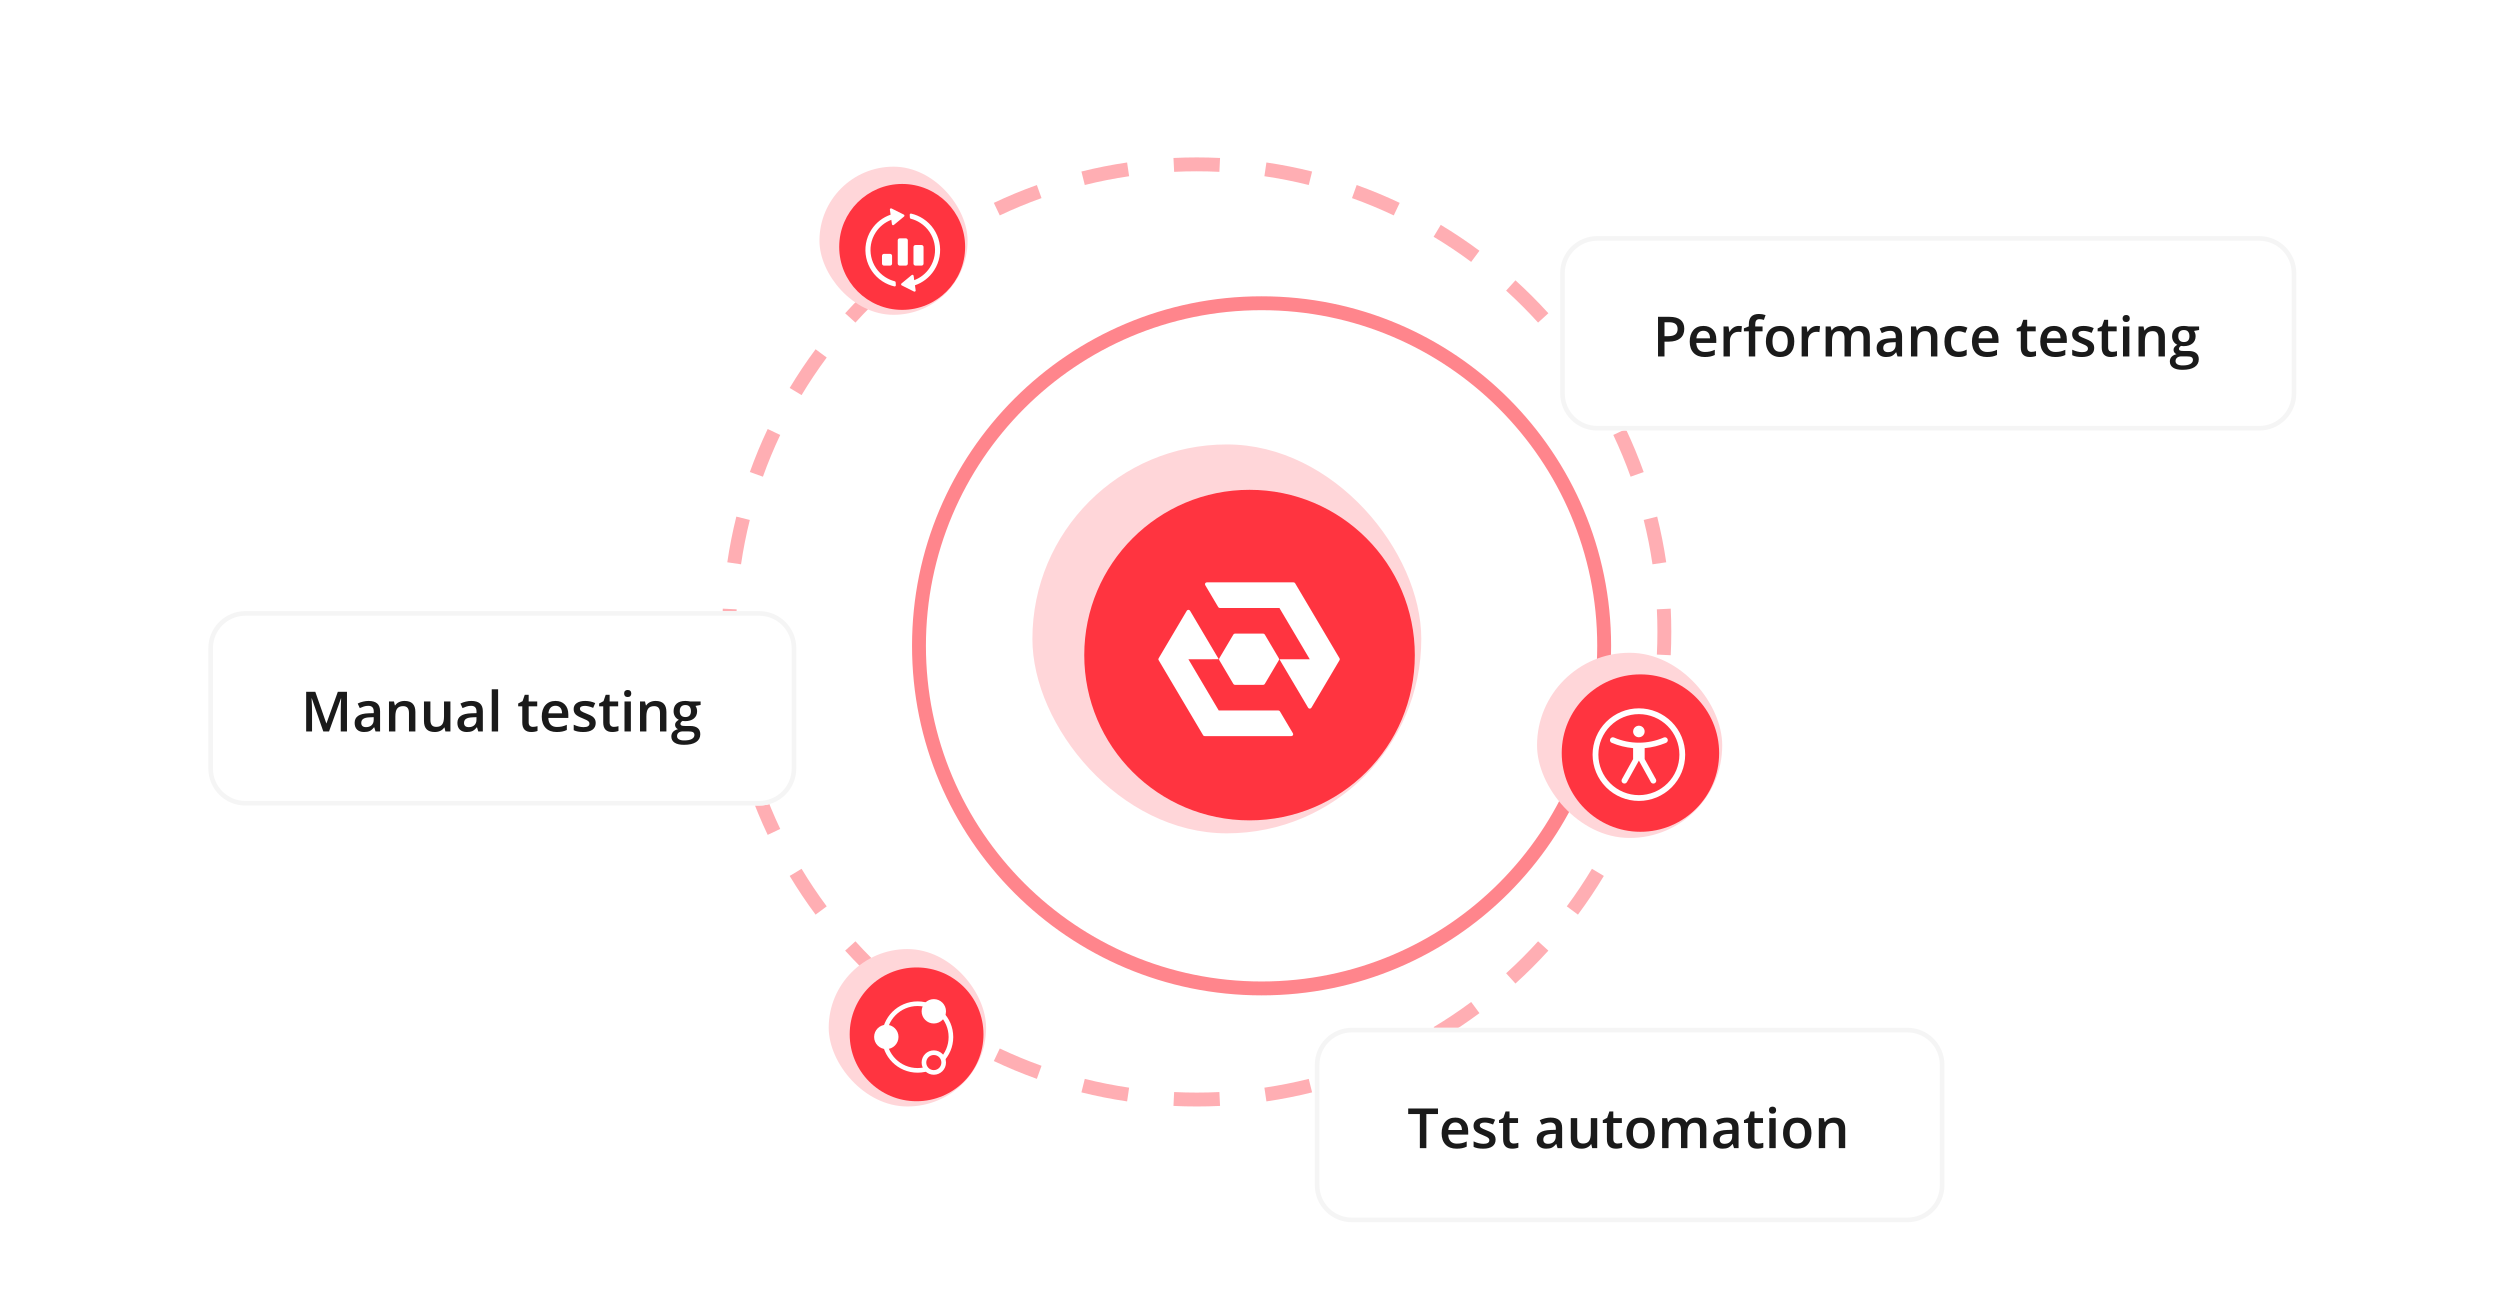 <svg width="540" height="284" viewBox="0 0 540 284" fill="none" xmlns="http://www.w3.org/2000/svg">
<rect x="223" y="96" width="84" height="84" rx="42" fill="#FFD6D9"/>
<circle cx="269.9" cy="141.5" r="35.7" fill="#FF3440"/>
<path d="M289.395 142.394C289.395 142.461 289.377 142.53 289.342 142.594L283.262 152.869C283.105 153.134 282.712 153.134 282.556 152.869L276.356 142.396H282.908L276.356 131.325H263.487C263.34 131.325 263.205 131.25 263.133 131.125L260.328 126.386C260.173 126.121 260.367 125.787 260.682 125.787H279.396C279.543 125.787 279.678 125.862 279.75 125.987L282.908 131.323L286.185 136.858L289.342 142.197C289.377 142.258 289.395 142.325 289.395 142.394Z" fill="white"/>
<path d="M278.924 159H260.218C260.143 159 260.073 158.981 260.014 158.948C259.969 158.923 259.928 158.887 259.895 158.846L253.427 147.93L253.3 147.715L250.268 142.594C250.227 142.531 250.209 142.464 250.209 142.395C250.209 142.324 250.227 142.256 250.264 142.195L256.344 131.92C256.501 131.655 256.894 131.655 257.05 131.92L263.256 142.393L256.696 142.4L259.969 147.928L263.248 153.464H276.117C276.191 153.464 276.262 153.483 276.32 153.518C276.383 153.55 276.434 153.6 276.469 153.664L279.274 158.399C279.433 158.67 279.237 159 278.924 159Z" fill="white"/>
<path d="M276.287 142.395C276.287 142.462 276.269 142.531 276.234 142.594L273.194 147.731C273.159 147.792 273.106 147.84 273.045 147.877C272.985 147.911 272.912 147.93 272.842 147.93H266.76C266.687 147.93 266.615 147.911 266.556 147.877C266.495 147.842 266.443 147.792 266.407 147.731L263.367 142.594C263.33 142.531 263.314 142.464 263.314 142.395C263.314 142.324 263.332 142.258 263.367 142.197L266.407 137.058C266.443 136.997 266.495 136.945 266.556 136.913C266.617 136.878 266.689 136.859 266.76 136.859H272.84C272.912 136.859 272.985 136.878 273.043 136.913C273.104 136.945 273.157 136.997 273.192 137.058L276.232 142.197C276.271 142.258 276.287 142.326 276.287 142.395Z" fill="white"/>
<path fill-rule="evenodd" clip-rule="evenodd" d="M272.5 212C312.541 212 345 179.541 345 139.5C345 99.459 312.541 67 272.5 67C232.459 67 200 99.459 200 139.5C200 179.541 232.459 212 272.5 212ZM272.5 215C314.198 215 348 181.198 348 139.5C348 97.802 314.198 64 272.5 64C230.803 64 197 97.802 197 139.5C197 181.198 230.803 215 272.5 215Z" fill="#FF858C"/>
<path fill-rule="evenodd" clip-rule="evenodd" d="M360.879 141.532L357.882 141.387C357.96 139.768 358 138.139 358 136.5C358 134.861 357.96 133.232 357.882 131.613L360.879 131.468C360.959 133.136 361 134.813 361 136.5C361 138.187 360.959 139.864 360.879 141.532ZM359.904 121.454L356.936 121.891C356.458 118.644 355.824 115.449 355.04 112.312L357.951 111.586C358.758 114.817 359.412 118.11 359.904 121.454ZM355.034 101.958L352.21 102.969C351.108 99.89 349.858 96.881 348.47 93.95L351.181 92.666C352.611 95.685 353.899 98.785 355.034 101.958ZM346.431 83.798L343.859 85.342C342.179 82.545 340.365 79.837 338.427 77.227L340.835 75.438C342.832 78.126 344.7 80.916 346.431 83.798ZM334.448 67.665L332.226 69.68C330.038 67.267 327.733 64.962 325.319 62.774L327.335 60.551C329.82 62.806 332.195 65.18 334.448 67.665ZM319.562 54.165L317.773 56.573C315.163 54.635 312.455 52.821 309.658 51.141L311.202 48.569C314.084 50.3 316.873 52.168 319.562 54.165ZM302.334 43.819L301.05 46.53C298.119 45.142 295.11 43.892 292.031 42.791L293.042 39.966C296.215 41.101 299.315 42.389 302.334 43.819ZM283.414 37.049L282.688 39.96C279.551 39.176 276.356 38.542 273.109 38.065L273.545 35.096C276.89 35.588 280.183 36.242 283.414 37.049ZM263.532 34.121L263.387 37.118C261.768 37.04 260.139 37 258.5 37C256.861 37 255.232 37.04 253.613 37.118L253.468 34.121C255.136 34.041 256.813 34 258.5 34C260.187 34 261.864 34.041 263.532 34.121ZM243.454 35.096L243.891 38.065C240.644 38.542 237.449 39.176 234.312 39.96L233.586 37.049C236.817 36.242 240.11 35.588 243.454 35.096ZM223.958 39.966L224.969 42.791C221.89 43.892 218.881 45.142 215.95 46.53L214.666 43.819C217.685 42.389 220.785 41.101 223.958 39.966ZM205.798 48.569L207.342 51.141C204.545 52.821 201.837 54.635 199.227 56.573L197.438 54.165C200.127 52.168 202.916 50.3 205.798 48.569ZM189.665 60.551L191.68 62.774C189.267 64.962 186.962 67.267 184.774 69.68L182.552 67.665C184.805 65.18 187.18 62.806 189.665 60.551ZM176.165 75.438L178.573 77.227C176.635 79.837 174.821 82.545 173.141 85.343L170.569 83.798C172.3 80.916 174.168 78.127 176.165 75.438ZM165.819 92.666L168.53 93.95C167.142 96.881 165.892 99.89 164.79 102.969L161.966 101.958C163.101 98.785 164.389 95.685 165.819 92.666ZM159.049 111.586L161.96 112.312C161.176 115.449 160.542 118.644 160.064 121.891L157.096 121.455C157.588 118.11 158.242 114.817 159.049 111.586ZM156.121 131.468C156.041 133.136 156 134.813 156 136.5C156 138.187 156.041 139.864 156.121 141.532L159.118 141.387C159.04 139.768 159 138.139 159 136.5C159 134.861 159.04 133.232 159.118 131.613L156.121 131.468ZM157.096 151.546L160.064 151.109C160.542 154.356 161.176 157.551 161.96 160.688L159.049 161.414C158.242 158.183 157.588 154.89 157.096 151.546ZM161.966 171.042L164.79 170.031C165.892 173.11 167.142 176.119 168.53 179.05L165.819 180.334C164.389 177.315 163.101 174.215 161.966 171.042ZM170.569 189.202L173.141 187.658C174.821 190.455 176.635 193.163 178.573 195.773L176.165 197.562C174.168 194.873 172.3 192.084 170.569 189.202ZM182.552 205.335L184.774 203.32C186.962 205.733 189.267 208.038 191.681 210.226L189.665 212.448C187.18 210.195 184.805 207.82 182.552 205.335ZM197.438 218.835L199.227 216.427C201.837 218.365 204.545 220.179 207.342 221.859L205.798 224.431C202.916 222.7 200.127 220.832 197.438 218.835ZM214.666 229.181L215.95 226.47C218.881 227.858 221.89 229.108 224.969 230.21L223.958 233.034C220.785 231.899 217.685 230.611 214.666 229.181ZM233.586 235.951L234.312 233.04C237.449 233.824 240.644 234.458 243.891 234.936L243.455 237.904C240.11 237.412 236.817 236.758 233.586 235.951ZM253.468 238.879L253.613 235.882C255.232 235.96 256.861 236 258.5 236C260.139 236 261.768 235.96 263.387 235.882L263.532 238.879C261.864 238.959 260.187 239 258.5 239C256.813 239 255.136 238.959 253.468 238.879ZM273.546 237.904L273.109 234.936C276.356 234.458 279.551 233.824 282.688 233.04L283.414 235.951C280.183 236.758 276.89 237.412 273.546 237.904ZM293.042 233.034C296.215 231.899 299.315 230.611 302.334 229.181L301.05 226.47C298.119 227.858 295.11 229.108 292.031 230.21L293.042 233.034ZM311.202 224.431L309.658 221.859C312.455 220.179 315.163 218.365 317.773 216.427L319.562 218.835C316.873 220.832 314.084 222.7 311.202 224.431ZM327.335 212.448L325.32 210.226C327.733 208.038 330.038 205.733 332.226 203.319L334.448 205.335C332.195 207.82 329.82 210.195 327.335 212.448ZM340.835 197.562L338.427 195.773C340.365 193.163 342.179 190.455 343.859 187.658L346.431 189.202C344.7 192.084 342.832 194.873 340.835 197.562ZM351.181 180.334L348.47 179.05C349.858 176.119 351.108 173.11 352.21 170.031L355.034 171.042C353.899 174.215 352.611 177.315 351.181 180.334ZM357.951 161.414L355.04 160.688C355.824 157.551 356.458 154.356 356.936 151.109L359.904 151.545C359.412 154.89 358.758 158.183 357.951 161.414Z" fill="#FFAEB3"/>
<rect x="177" y="36" width="32" height="32" rx="16" fill="#FFD6D9"/>
<circle cx="194.867" cy="53.333" r="13.6" fill="#FF3440"/>
<g clip-path="url(#clip0_30871_11261)">
<path fill-rule="evenodd" clip-rule="evenodd" d="M196.806 46.135C197.7 46.34 198.576 46.704 199.391 47.232C203.129 49.658 204.194 54.654 201.767 58.392C200.748 59.962 199.274 61.062 197.631 61.627L197.785 62.713C197.799 62.807 197.761 62.896 197.682 62.953C197.605 63.008 197.508 63.017 197.423 62.974L194.775 61.647C194.696 61.608 194.647 61.537 194.637 61.45C194.626 61.364 194.66 61.283 194.726 61.227L196.93 59.411C197.003 59.351 197.094 59.335 197.181 59.37C197.269 59.404 197.327 59.477 197.341 59.57L197.474 60.517C198.813 60.011 200.008 59.089 200.847 57.796C202.943 54.566 202.024 50.249 198.793 48.154C198.138 47.727 197.439 47.427 196.724 47.245C196.615 47.218 196.541 47.126 196.534 47.015L196.498 46.397C196.492 46.315 196.524 46.242 196.586 46.19C196.649 46.137 196.725 46.117 196.806 46.136L196.806 46.135ZM188.231 49.608C189.251 48.038 190.724 46.939 192.368 46.374L192.214 45.289C192.2 45.193 192.238 45.105 192.316 45.049C192.394 44.992 192.49 44.985 192.576 45.028L195.224 46.354C195.302 46.393 195.351 46.464 195.361 46.551C195.372 46.638 195.338 46.718 195.271 46.775L193.068 48.592C192.996 48.651 192.903 48.666 192.817 48.632C192.73 48.597 192.671 48.525 192.657 48.432L192.524 47.483C191.186 47.991 189.99 48.914 189.151 50.206C187.055 53.435 187.975 57.753 191.205 59.849C191.86 60.273 192.559 60.574 193.275 60.757C193.383 60.785 193.458 60.875 193.465 60.986L193.5 61.604C193.506 61.686 193.474 61.76 193.412 61.812C193.349 61.865 193.273 61.883 193.192 61.865C192.298 61.66 191.423 61.298 190.607 60.768C186.869 58.342 185.805 53.346 188.231 49.608L188.231 49.608ZM190.936 54.835H192.264C192.496 54.835 192.688 55.026 192.688 55.259V56.946C192.688 57.179 192.497 57.371 192.264 57.371H190.936C190.703 57.371 190.511 57.179 190.511 56.946V55.259C190.511 55.027 190.703 54.835 190.936 54.835ZM197.735 52.927H199.063C199.295 52.927 199.487 53.118 199.487 53.352V56.946C199.487 57.179 199.296 57.371 199.063 57.371H197.735C197.502 57.371 197.311 57.179 197.311 56.946V53.352C197.311 53.117 197.502 52.927 197.735 52.927ZM194.336 51.482H195.663C195.896 51.482 196.088 51.673 196.088 51.907V56.946C196.088 57.179 195.897 57.371 195.663 57.371H194.336C194.103 57.371 193.911 57.179 193.911 56.946V51.907C193.911 51.673 194.102 51.482 194.336 51.482Z" fill="white"/>
</g>
<rect x="179" y="205" width="34" height="34" rx="17" fill="#FFD6D9"/>
<circle cx="197.983" cy="223.417" r="14.45" fill="#FF3440"/>
<g clip-path="url(#clip1_30871_11261)">
<path d="M205.4 224C205.4 227.977 202.177 231.2 198.2 231.2C194.223 231.2 191 227.977 191 224C191 220.023 194.223 216.8 198.2 216.8C202.177 216.8 205.4 220.023 205.4 224Z" stroke="white" stroke-linejoin="round"/>
<path d="M194.075 223.978C194.075 225.432 192.896 226.61 191.442 226.61C189.988 226.61 188.81 225.432 188.81 223.978C188.81 222.524 189.988 221.345 191.442 221.345C192.896 221.345 194.075 222.524 194.075 223.978Z" fill="white"/>
<path d="M204.335 218.442C204.335 219.896 203.157 221.075 201.703 221.075C200.249 221.075 199.07 219.896 199.07 218.442C199.07 216.988 200.249 215.81 201.703 215.81C203.157 215.81 204.335 216.988 204.335 218.442Z" fill="white"/>
<path d="M203.835 229.512C203.835 230.69 202.881 231.645 201.703 231.645C200.525 231.645 199.57 230.69 199.57 229.512C199.57 228.334 200.525 227.38 201.703 227.38C202.881 227.38 203.835 228.334 203.835 229.512Z" fill="#FF3440" stroke="white"/>
</g>
<rect x="332" y="141" width="40" height="40" rx="20" fill="#FFD6D9"/>
<circle cx="354.333" cy="162.667" r="17" fill="#FF3440"/>
<g clip-path="url(#clip2_30871_11261)">
<path d="M354 154.25C356.32 154.25 358.546 155.172 360.188 156.812C361.828 158.454 362.75 160.68 362.75 163C362.75 165.32 361.828 167.546 360.188 169.188C358.546 170.828 356.32 171.75 354 171.75C351.68 171.75 349.454 170.828 347.812 169.188C346.172 167.546 345.25 165.32 345.25 163C345.253 160.68 346.176 158.456 347.815 156.815C349.456 155.176 351.68 154.253 354 154.25ZM354 153C351.348 153 348.805 154.054 346.929 155.929C345.054 157.805 344 160.348 344 163C344 165.652 345.054 168.195 346.929 170.071C348.805 171.946 351.348 173 354 173C356.652 173 359.195 171.946 361.071 170.071C362.946 168.195 364 165.652 364 163C364 160.348 362.946 157.805 361.071 155.929C359.195 154.054 356.652 153 354 153ZM354 159.25C354.506 159.25 354.961 158.945 355.155 158.479C355.349 158.012 355.241 157.474 354.884 157.116C354.526 156.759 353.988 156.651 353.521 156.845C353.055 157.039 352.75 157.494 352.75 158C352.75 158.331 352.882 158.649 353.116 158.884C353.351 159.118 353.669 159.25 354 159.25ZM360.202 159.636C360.069 159.317 359.705 159.166 359.386 159.298C355.952 160.798 352.048 160.798 348.614 159.298C348.296 159.166 347.931 159.318 347.799 159.637C347.667 159.955 347.817 160.319 348.136 160.452C349.607 161.068 351.162 161.454 352.75 161.597V163.963L350.328 168.321C350.161 168.624 350.271 169.004 350.572 169.171C350.874 169.339 351.254 169.231 351.422 168.929L354 164.287L356.578 168.928V168.929C356.688 169.127 356.897 169.25 357.125 169.25C357.347 169.25 357.552 169.133 357.664 168.942C357.776 168.751 357.779 168.516 357.672 168.321L355.25 163.963V161.597C356.838 161.454 358.393 161.068 359.864 160.452C360.182 160.32 360.334 159.955 360.202 159.636L360.202 159.636Z" fill="white"/>
</g>
<g filter="url(#filter0_d_30871_11261)">
<path d="M45 136C45 131.582 48.582 128 53 128H164C168.418 128 172 131.582 172 136V162C172 166.418 168.418 170 164 170H53C48.582 170 45 166.418 45 162V136Z" fill="white"/>
<path d="M53 128.5H164C168.142 128.5 171.5 131.858 171.5 136V162C171.5 166.142 168.142 169.5 164 169.5H53C48.858 169.5 45.5 166.142 45.5 162V136C45.5 131.858 48.858 128.5 53 128.5Z" stroke="#F5F5F5"/>
<path d="M69.834 154L67.35 146.846H67.303C67.369 147.908 67.402 148.904 67.402 149.834V154H66.131V145.434H68.106L70.484 152.248H70.519L72.969 145.434H74.949V154H73.602V149.764C73.602 149.338 73.611 148.783 73.631 148.1C73.654 147.416 73.674 147.002 73.689 146.857H73.643L71.07 154H69.834Z" fill="#1A1A1A"/>
<path d="M81.113 154L80.838 153.098H80.791C80.478 153.492 80.164 153.762 79.848 153.906C79.531 154.047 79.125 154.117 78.629 154.117C77.992 154.117 77.494 153.945 77.135 153.602C76.779 153.258 76.602 152.771 76.602 152.143C76.602 151.475 76.85 150.971 77.346 150.631C77.842 150.291 78.598 150.105 79.613 150.074L80.732 150.039V149.693C80.732 149.279 80.635 148.971 80.439 148.768C80.248 148.561 79.949 148.457 79.543 148.457C79.211 148.457 78.893 148.506 78.588 148.604C78.283 148.701 77.99 148.816 77.709 148.949L77.264 147.965C77.615 147.781 78 147.643 78.418 147.549C78.836 147.451 79.231 147.402 79.602 147.402C80.426 147.402 81.047 147.582 81.465 147.941C81.887 148.301 82.098 148.865 82.098 149.635V154H81.113ZM79.062 153.062C79.562 153.062 79.963 152.924 80.264 152.646C80.568 152.365 80.721 151.973 80.721 151.469V150.906L79.889 150.941C79.24 150.965 78.768 151.074 78.471 151.27C78.178 151.461 78.031 151.756 78.031 152.154C78.031 152.443 78.117 152.668 78.289 152.828C78.461 152.984 78.719 153.062 79.062 153.062Z" fill="#1A1A1A"/>
<path d="M89.721 154H88.338V150.016C88.338 149.516 88.236 149.143 88.033 148.896C87.834 148.65 87.516 148.527 87.078 148.527C86.496 148.527 86.07 148.699 85.801 149.043C85.531 149.387 85.397 149.963 85.397 150.771V154H84.019V147.52H85.098L85.291 148.369H85.361C85.557 148.061 85.834 147.822 86.193 147.654C86.553 147.486 86.951 147.402 87.389 147.402C88.943 147.402 89.721 148.193 89.721 149.775V154Z" fill="#1A1A1A"/>
<path d="M96.207 154L96.014 153.15H95.943C95.752 153.451 95.478 153.688 95.123 153.859C94.772 154.031 94.369 154.117 93.916 154.117C93.131 154.117 92.545 153.922 92.158 153.531C91.772 153.141 91.578 152.549 91.578 151.756V147.52H92.967V151.516C92.967 152.012 93.068 152.385 93.272 152.635C93.475 152.881 93.793 153.004 94.227 153.004C94.805 153.004 95.228 152.832 95.498 152.488C95.772 152.141 95.908 151.561 95.908 150.748V147.52H97.291V154H96.207Z" fill="#1A1A1A"/>
<path d="M103.309 154L103.033 153.098H102.986C102.674 153.492 102.359 153.762 102.043 153.906C101.727 154.047 101.32 154.117 100.824 154.117C100.188 154.117 99.689 153.945 99.33 153.602C98.975 153.258 98.797 152.771 98.797 152.143C98.797 151.475 99.045 150.971 99.541 150.631C100.037 150.291 100.793 150.105 101.809 150.074L102.928 150.039V149.693C102.928 149.279 102.83 148.971 102.635 148.768C102.443 148.561 102.145 148.457 101.738 148.457C101.406 148.457 101.088 148.506 100.783 148.604C100.479 148.701 100.186 148.816 99.904 148.949L99.459 147.965C99.811 147.781 100.195 147.643 100.613 147.549C101.031 147.451 101.426 147.402 101.797 147.402C102.621 147.402 103.242 147.582 103.66 147.941C104.082 148.301 104.293 148.865 104.293 149.635V154H103.309ZM101.258 153.062C101.758 153.062 102.158 152.924 102.459 152.646C102.764 152.365 102.916 151.973 102.916 151.469V150.906L102.084 150.941C101.436 150.965 100.963 151.074 100.666 151.27C100.373 151.461 100.227 151.756 100.227 152.154C100.227 152.443 100.312 152.668 100.484 152.828C100.656 152.984 100.914 153.062 101.258 153.062Z" fill="#1A1A1A"/>
<path d="M107.592 154H106.215V144.883H107.592V154Z" fill="#1A1A1A"/>
<path d="M115.098 153.004C115.434 153.004 115.77 152.951 116.105 152.846V153.883C115.953 153.949 115.756 154.004 115.514 154.047C115.275 154.094 115.027 154.117 114.77 154.117C113.465 154.117 112.812 153.43 112.812 152.055V148.562H111.928V147.953L112.877 147.449L113.346 146.078H114.195V147.52H116.041V148.562H114.195V152.031C114.195 152.363 114.277 152.609 114.441 152.77C114.609 152.926 114.828 153.004 115.098 153.004Z" fill="#1A1A1A"/>
<path d="M120.236 154.117C119.229 154.117 118.439 153.824 117.869 153.238C117.303 152.648 117.02 151.838 117.02 150.807C117.02 149.748 117.283 148.916 117.811 148.311C118.338 147.705 119.062 147.402 119.984 147.402C120.84 147.402 121.516 147.662 122.012 148.182C122.508 148.701 122.756 149.416 122.756 150.326V151.07H118.438C118.457 151.699 118.627 152.184 118.947 152.523C119.268 152.859 119.719 153.027 120.301 153.027C120.684 153.027 121.039 152.992 121.367 152.922C121.699 152.848 122.055 152.727 122.434 152.559V153.678C122.098 153.838 121.758 153.951 121.414 154.018C121.07 154.084 120.678 154.117 120.236 154.117ZM119.984 148.445C119.547 148.445 119.195 148.584 118.93 148.861C118.668 149.139 118.512 149.543 118.461 150.074H121.402C121.395 149.539 121.266 149.135 121.016 148.861C120.766 148.584 120.422 148.445 119.984 148.445Z" fill="#1A1A1A"/>
<path d="M128.674 152.154C128.674 152.787 128.443 153.273 127.982 153.613C127.521 153.949 126.861 154.117 126.002 154.117C125.139 154.117 124.445 153.986 123.922 153.725V152.535C124.684 152.887 125.393 153.062 126.049 153.062C126.896 153.062 127.32 152.807 127.32 152.295C127.32 152.131 127.273 151.994 127.18 151.885C127.086 151.775 126.932 151.662 126.717 151.545C126.502 151.428 126.203 151.295 125.82 151.146C125.074 150.857 124.568 150.568 124.303 150.279C124.041 149.99 123.91 149.615 123.91 149.154C123.91 148.6 124.133 148.17 124.578 147.865C125.027 147.557 125.637 147.402 126.406 147.402C127.168 147.402 127.889 147.557 128.568 147.865L128.123 148.902C127.424 148.613 126.836 148.469 126.359 148.469C125.633 148.469 125.27 148.676 125.27 149.09C125.27 149.293 125.363 149.465 125.551 149.605C125.742 149.746 126.156 149.939 126.793 150.186C127.328 150.393 127.717 150.582 127.959 150.754C128.201 150.926 128.381 151.125 128.498 151.352C128.615 151.574 128.674 151.842 128.674 152.154Z" fill="#1A1A1A"/>
<path d="M132.582 153.004C132.918 153.004 133.254 152.951 133.59 152.846V153.883C133.438 153.949 133.24 154.004 132.998 154.047C132.76 154.094 132.512 154.117 132.254 154.117C130.949 154.117 130.297 153.43 130.297 152.055V148.562H129.412V147.953L130.361 147.449L130.83 146.078H131.68V147.52H133.525V148.562H131.68V152.031C131.68 152.363 131.762 152.609 131.926 152.77C132.094 152.926 132.312 153.004 132.582 153.004Z" fill="#1A1A1A"/>
<path d="M136.268 154H134.891V147.52H136.268V154ZM134.809 145.803C134.809 145.557 134.875 145.367 135.008 145.234C135.145 145.102 135.338 145.035 135.588 145.035C135.83 145.035 136.018 145.102 136.15 145.234C136.287 145.367 136.355 145.557 136.355 145.803C136.355 146.037 136.287 146.223 136.15 146.359C136.018 146.492 135.83 146.559 135.588 146.559C135.338 146.559 135.145 146.492 135.008 146.359C134.875 146.223 134.809 146.037 134.809 145.803Z" fill="#1A1A1A"/>
<path d="M143.943 154H142.561V150.016C142.561 149.516 142.459 149.143 142.256 148.896C142.057 148.65 141.738 148.527 141.301 148.527C140.719 148.527 140.293 148.699 140.023 149.043C139.754 149.387 139.619 149.963 139.619 150.771V154H138.242V147.52H139.32L139.514 148.369H139.584C139.779 148.061 140.057 147.822 140.416 147.654C140.775 147.486 141.174 147.402 141.611 147.402C143.166 147.402 143.943 148.193 143.943 149.775V154Z" fill="#1A1A1A"/>
<path d="M151.332 147.52V148.275L150.225 148.48C150.326 148.617 150.41 148.785 150.477 148.984C150.543 149.184 150.576 149.395 150.576 149.617C150.576 150.285 150.346 150.811 149.885 151.193C149.424 151.576 148.789 151.768 147.98 151.768C147.773 151.768 147.586 151.752 147.418 151.721C147.121 151.904 146.973 152.119 146.973 152.365C146.973 152.514 147.041 152.625 147.178 152.699C147.318 152.773 147.574 152.811 147.945 152.811H149.076C149.791 152.811 150.334 152.963 150.705 153.268C151.076 153.572 151.262 154.012 151.262 154.586C151.262 155.32 150.959 155.887 150.354 156.285C149.748 156.684 148.873 156.883 147.729 156.883C146.846 156.883 146.172 156.727 145.707 156.414C145.242 156.102 145.01 155.656 145.01 155.078C145.01 154.68 145.135 154.344 145.385 154.07C145.639 153.801 145.992 153.613 146.445 153.508C146.262 153.43 146.109 153.305 145.988 153.133C145.871 152.957 145.812 152.773 145.812 152.582C145.812 152.34 145.881 152.135 146.018 151.967C146.154 151.799 146.357 151.633 146.627 151.469C146.291 151.324 146.018 151.09 145.807 150.766C145.6 150.438 145.496 150.055 145.496 149.617C145.496 148.914 145.717 148.369 146.158 147.982C146.604 147.596 147.236 147.402 148.057 147.402C148.24 147.402 148.432 147.416 148.631 147.443C148.834 147.467 148.986 147.492 149.088 147.52H151.332ZM146.24 155.008C146.24 155.305 146.373 155.533 146.639 155.693C146.908 155.854 147.285 155.934 147.77 155.934C148.52 155.934 149.078 155.826 149.445 155.611C149.812 155.396 149.996 155.111 149.996 154.756C149.996 154.475 149.895 154.273 149.691 154.152C149.492 154.035 149.119 153.977 148.572 153.977H147.529C147.135 153.977 146.82 154.068 146.586 154.252C146.355 154.439 146.24 154.691 146.24 155.008ZM146.832 149.617C146.832 150.023 146.936 150.336 147.143 150.555C147.354 150.773 147.654 150.883 148.045 150.883C148.842 150.883 149.24 150.457 149.24 149.605C149.24 149.184 149.141 148.859 148.941 148.633C148.746 148.402 148.447 148.287 148.045 148.287C147.646 148.287 147.344 148.4 147.137 148.627C146.934 148.854 146.832 149.184 146.832 149.617Z" fill="#1A1A1A"/>
</g>
<g filter="url(#filter1_d_30871_11261)">
<path d="M337 55C337 50.582 340.582 47 345 47H488C492.418 47 496 50.582 496 55V81C496 85.418 492.418 89 488 89H345C340.582 89 337 85.418 337 81V55Z" fill="white"/>
<path d="M345 47.5H488C492.142 47.5 495.5 50.858 495.5 55V81C495.5 85.142 492.142 88.5 488 88.5H345C340.858 88.5 337.5 85.142 337.5 81V55C337.5 50.858 340.858 47.5 345 47.5Z" stroke="#F5F5F5"/>
<path d="M475.008 66.519V67.275L473.9 67.481C474.002 67.617 474.086 67.785 474.152 67.984C474.219 68.184 474.252 68.394 474.252 68.617C474.252 69.285 474.021 69.811 473.561 70.193C473.1 70.576 472.465 70.768 471.656 70.768C471.449 70.768 471.262 70.752 471.094 70.721C470.797 70.904 470.648 71.119 470.648 71.365C470.648 71.514 470.717 71.625 470.854 71.699C470.994 71.773 471.25 71.811 471.621 71.811H472.752C473.467 71.811 474.01 71.963 474.381 72.268C474.752 72.572 474.938 73.012 474.938 73.586C474.938 74.32 474.635 74.887 474.029 75.285C473.424 75.684 472.549 75.883 471.404 75.883C470.521 75.883 469.848 75.727 469.383 75.414C468.918 75.102 468.686 74.656 468.686 74.078C468.686 73.68 468.811 73.344 469.061 73.07C469.314 72.801 469.668 72.613 470.121 72.508C469.938 72.43 469.785 72.305 469.664 72.133C469.547 71.957 469.488 71.773 469.488 71.582C469.488 71.34 469.557 71.135 469.693 70.967C469.83 70.799 470.033 70.633 470.303 70.469C469.967 70.324 469.693 70.09 469.482 69.766C469.275 69.438 469.172 69.055 469.172 68.617C469.172 67.914 469.393 67.369 469.834 66.982C470.279 66.596 470.912 66.402 471.732 66.402C471.916 66.402 472.107 66.416 472.307 66.443C472.51 66.467 472.662 66.492 472.764 66.519H475.008ZM469.916 74.008C469.916 74.305 470.049 74.533 470.314 74.693C470.584 74.853 470.961 74.934 471.445 74.934C472.195 74.934 472.754 74.826 473.121 74.611C473.488 74.397 473.672 74.111 473.672 73.756C473.672 73.475 473.57 73.273 473.367 73.152C473.168 73.035 472.795 72.977 472.248 72.977H471.205C470.811 72.977 470.496 73.068 470.262 73.252C470.031 73.439 469.916 73.691 469.916 74.008ZM470.508 68.617C470.508 69.023 470.611 69.336 470.818 69.555C471.029 69.773 471.33 69.883 471.721 69.883C472.518 69.883 472.916 69.457 472.916 68.606C472.916 68.184 472.816 67.859 472.617 67.633C472.422 67.402 472.123 67.287 471.721 67.287C471.322 67.287 471.02 67.4 470.812 67.627C470.609 67.853 470.508 68.184 470.508 68.617Z" fill="#1A1A1A"/>
<path d="M467.619 73H466.236V69.016C466.236 68.516 466.135 68.143 465.932 67.897C465.732 67.65 465.414 67.527 464.977 67.527C464.395 67.527 463.969 67.699 463.699 68.043C463.43 68.387 463.295 68.963 463.295 69.772V73H461.918V66.519H462.996L463.189 67.369H463.26C463.455 67.061 463.732 66.822 464.092 66.654C464.451 66.486 464.85 66.402 465.287 66.402C466.842 66.402 467.619 67.193 467.619 68.775V73Z" fill="#1A1A1A"/>
<path d="M459.943 73H458.566V66.519H459.943V73ZM458.484 64.803C458.484 64.557 458.551 64.367 458.684 64.234C458.82 64.102 459.014 64.035 459.264 64.035C459.506 64.035 459.693 64.102 459.826 64.234C459.963 64.367 460.031 64.557 460.031 64.803C460.031 65.037 459.963 65.223 459.826 65.359C459.693 65.492 459.506 65.559 459.264 65.559C459.014 65.559 458.82 65.492 458.684 65.359C458.551 65.223 458.484 65.037 458.484 64.803Z" fill="#1A1A1A"/>
<path d="M456.258 72.004C456.594 72.004 456.93 71.951 457.266 71.846V72.883C457.113 72.949 456.916 73.004 456.674 73.047C456.436 73.094 456.188 73.117 455.93 73.117C454.625 73.117 453.973 72.43 453.973 71.055V67.562H453.088V66.953L454.037 66.449L454.506 65.078H455.355V66.519H457.201V67.562H455.355V71.031C455.355 71.363 455.438 71.609 455.602 71.769C455.77 71.926 455.988 72.004 456.258 72.004Z" fill="#1A1A1A"/>
<path d="M452.35 71.154C452.35 71.787 452.119 72.273 451.658 72.613C451.197 72.949 450.537 73.117 449.678 73.117C448.814 73.117 448.121 72.986 447.598 72.725V71.535C448.359 71.887 449.068 72.062 449.725 72.062C450.572 72.062 450.996 71.807 450.996 71.295C450.996 71.131 450.949 70.994 450.855 70.885C450.762 70.775 450.607 70.662 450.393 70.545C450.178 70.428 449.879 70.295 449.496 70.147C448.75 69.857 448.244 69.568 447.979 69.279C447.717 68.99 447.586 68.615 447.586 68.154C447.586 67.6 447.809 67.17 448.254 66.865C448.703 66.557 449.312 66.402 450.082 66.402C450.844 66.402 451.564 66.557 452.244 66.865L451.799 67.902C451.1 67.613 450.512 67.469 450.035 67.469C449.309 67.469 448.945 67.676 448.945 68.09C448.945 68.293 449.039 68.465 449.227 68.606C449.418 68.746 449.832 68.939 450.469 69.186C451.004 69.393 451.393 69.582 451.635 69.754C451.877 69.926 452.057 70.125 452.174 70.352C452.291 70.574 452.35 70.842 452.35 71.154Z" fill="#1A1A1A"/>
<path d="M443.912 73.117C442.904 73.117 442.115 72.824 441.545 72.238C440.979 71.648 440.695 70.838 440.695 69.807C440.695 68.748 440.959 67.916 441.486 67.311C442.014 66.705 442.738 66.402 443.66 66.402C444.516 66.402 445.191 66.662 445.688 67.182C446.184 67.701 446.432 68.416 446.432 69.326V70.07H442.113C442.133 70.699 442.303 71.184 442.623 71.523C442.943 71.859 443.395 72.027 443.977 72.027C444.359 72.027 444.715 71.992 445.043 71.922C445.375 71.848 445.73 71.727 446.109 71.559V72.678C445.773 72.838 445.434 72.951 445.09 73.018C444.746 73.084 444.354 73.117 443.912 73.117ZM443.66 67.445C443.223 67.445 442.871 67.584 442.605 67.861C442.344 68.139 442.188 68.543 442.137 69.074H445.078C445.07 68.539 444.941 68.135 444.691 67.861C444.441 67.584 444.098 67.445 443.66 67.445Z" fill="#1A1A1A"/>
<path d="M438.773 72.004C439.109 72.004 439.445 71.951 439.781 71.846V72.883C439.629 72.949 439.432 73.004 439.189 73.047C438.951 73.094 438.703 73.117 438.445 73.117C437.141 73.117 436.488 72.43 436.488 71.055V67.562H435.604V66.953L436.553 66.449L437.021 65.078H437.871V66.519H439.717V67.562H437.871V71.031C437.871 71.363 437.953 71.609 438.117 71.769C438.285 71.926 438.504 72.004 438.773 72.004Z" fill="#1A1A1A"/>
<path d="M429.158 73.117C428.15 73.117 427.361 72.824 426.791 72.238C426.225 71.648 425.941 70.838 425.941 69.807C425.941 68.748 426.205 67.916 426.732 67.311C427.26 66.705 427.984 66.402 428.906 66.402C429.762 66.402 430.438 66.662 430.934 67.182C431.43 67.701 431.678 68.416 431.678 69.326V70.07H427.359C427.379 70.699 427.549 71.184 427.869 71.523C428.189 71.859 428.641 72.027 429.223 72.027C429.605 72.027 429.961 71.992 430.289 71.922C430.621 71.848 430.977 71.727 431.355 71.559V72.678C431.02 72.838 430.68 72.951 430.336 73.018C429.992 73.084 429.6 73.117 429.158 73.117ZM428.906 67.445C428.469 67.445 428.117 67.584 427.852 67.861C427.59 68.139 427.434 68.543 427.383 69.074H430.324C430.316 68.539 430.188 68.135 429.938 67.861C429.688 67.584 429.344 67.445 428.906 67.445Z" fill="#1A1A1A"/>
<path d="M423 73.117C422.02 73.117 421.273 72.832 420.762 72.262C420.254 71.688 420 70.865 420 69.795C420 68.705 420.266 67.867 420.797 67.281C421.332 66.695 422.104 66.402 423.111 66.402C423.795 66.402 424.41 66.529 424.957 66.783L424.541 67.891C423.959 67.664 423.479 67.551 423.1 67.551C421.979 67.551 421.418 68.295 421.418 69.783C421.418 70.51 421.557 71.057 421.834 71.424C422.115 71.787 422.525 71.969 423.064 71.969C423.678 71.969 424.258 71.816 424.805 71.512V72.713C424.559 72.857 424.295 72.961 424.014 73.023C423.736 73.086 423.398 73.117 423 73.117Z" fill="#1A1A1A"/>
<path d="M418.471 73H417.088V69.016C417.088 68.516 416.986 68.143 416.783 67.897C416.584 67.65 416.266 67.527 415.828 67.527C415.246 67.527 414.82 67.699 414.551 68.043C414.281 68.387 414.146 68.963 414.146 69.772V73H412.77V66.519H413.848L414.041 67.369H414.111C414.307 67.061 414.584 66.822 414.943 66.654C415.303 66.486 415.701 66.402 416.139 66.402C417.693 66.402 418.471 67.193 418.471 68.775V73Z" fill="#1A1A1A"/>
<path d="M409.863 73L409.588 72.098H409.541C409.229 72.492 408.914 72.762 408.598 72.906C408.281 73.047 407.875 73.117 407.379 73.117C406.742 73.117 406.244 72.945 405.885 72.602C405.529 72.258 405.352 71.772 405.352 71.143C405.352 70.475 405.6 69.971 406.096 69.631C406.592 69.291 407.348 69.106 408.363 69.074L409.482 69.039V68.693C409.482 68.279 409.385 67.971 409.189 67.768C408.998 67.561 408.699 67.457 408.293 67.457C407.961 67.457 407.643 67.506 407.338 67.603C407.033 67.701 406.74 67.816 406.459 67.949L406.014 66.965C406.365 66.781 406.75 66.643 407.168 66.549C407.586 66.451 407.98 66.402 408.352 66.402C409.176 66.402 409.797 66.582 410.215 66.941C410.637 67.301 410.848 67.865 410.848 68.635V73H409.863ZM407.812 72.062C408.312 72.062 408.713 71.924 409.014 71.647C409.318 71.365 409.471 70.973 409.471 70.469V69.906L408.639 69.941C407.99 69.965 407.518 70.074 407.221 70.269C406.928 70.461 406.781 70.756 406.781 71.154C406.781 71.443 406.867 71.668 407.039 71.828C407.211 71.984 407.469 72.062 407.812 72.062Z" fill="#1A1A1A"/>
<path d="M399.797 73H398.414V69.004C398.414 68.508 398.32 68.139 398.133 67.897C397.945 67.65 397.652 67.527 397.254 67.527C396.723 67.527 396.332 67.701 396.082 68.049C395.836 68.393 395.713 68.967 395.713 69.772V73H394.336V66.519H395.414L395.607 67.369H395.678C395.857 67.061 396.117 66.822 396.457 66.654C396.801 66.486 397.178 66.402 397.588 66.402C398.584 66.402 399.244 66.742 399.568 67.422H399.662C399.854 67.102 400.123 66.852 400.471 66.672C400.818 66.492 401.217 66.402 401.666 66.402C402.439 66.402 403.002 66.598 403.354 66.988C403.709 67.379 403.887 67.975 403.887 68.775V73H402.51V69.004C402.51 68.508 402.414 68.139 402.223 67.897C402.035 67.65 401.742 67.527 401.344 67.527C400.809 67.527 400.416 67.695 400.166 68.031C399.92 68.363 399.797 68.875 399.797 69.566V73Z" fill="#1A1A1A"/>
<path d="M392.443 66.402C392.721 66.402 392.949 66.422 393.129 66.461L392.994 67.744C392.799 67.697 392.596 67.674 392.385 67.674C391.834 67.674 391.387 67.853 391.043 68.213C390.703 68.572 390.533 69.039 390.533 69.613V73H389.156V66.519H390.234L390.416 67.662H390.486C390.701 67.275 390.98 66.969 391.324 66.742C391.672 66.516 392.045 66.402 392.443 66.402Z" fill="#1A1A1A"/>
<path d="M387.568 69.748C387.568 70.807 387.297 71.633 386.754 72.227C386.211 72.82 385.455 73.117 384.486 73.117C383.881 73.117 383.346 72.981 382.881 72.707C382.416 72.434 382.059 72.041 381.809 71.529C381.559 71.018 381.434 70.424 381.434 69.748C381.434 68.697 381.703 67.877 382.242 67.287C382.781 66.697 383.541 66.402 384.521 66.402C385.459 66.402 386.201 66.705 386.748 67.311C387.295 67.912 387.568 68.725 387.568 69.748ZM382.852 69.748C382.852 71.244 383.404 71.992 384.51 71.992C385.604 71.992 386.15 71.244 386.15 69.748C386.15 68.268 385.6 67.527 384.498 67.527C383.92 67.527 383.5 67.719 383.238 68.102C382.98 68.484 382.852 69.033 382.852 69.748Z" fill="#1A1A1A"/>
<path d="M380.713 67.562H379.131V73H377.748V67.562H376.682V66.918L377.748 66.496V66.074C377.748 65.309 377.928 64.742 378.287 64.375C378.646 64.004 379.195 63.818 379.934 63.818C380.418 63.818 380.895 63.898 381.363 64.059L381 65.102C380.66 64.992 380.336 64.938 380.027 64.938C379.715 64.938 379.486 65.035 379.342 65.231C379.201 65.422 379.131 65.711 379.131 66.098V66.519H380.713V67.562Z" fill="#1A1A1A"/>
<path d="M375.568 66.402C375.846 66.402 376.074 66.422 376.254 66.461L376.119 67.744C375.924 67.697 375.721 67.674 375.51 67.674C374.959 67.674 374.512 67.853 374.168 68.213C373.828 68.572 373.658 69.039 373.658 69.613V73H372.281V66.519H373.359L373.541 67.662H373.611C373.826 67.275 374.105 66.969 374.449 66.742C374.797 66.516 375.17 66.402 375.568 66.402Z" fill="#1A1A1A"/>
<path d="M368.197 73.117C367.189 73.117 366.4 72.824 365.83 72.238C365.264 71.648 364.98 70.838 364.98 69.807C364.98 68.748 365.244 67.916 365.771 67.311C366.299 66.705 367.023 66.402 367.945 66.402C368.801 66.402 369.477 66.662 369.973 67.182C370.469 67.701 370.717 68.416 370.717 69.326V70.07H366.398C366.418 70.699 366.588 71.184 366.908 71.523C367.229 71.859 367.68 72.027 368.262 72.027C368.645 72.027 369 71.992 369.328 71.922C369.66 71.848 370.016 71.727 370.395 71.559V72.678C370.059 72.838 369.719 72.951 369.375 73.018C369.031 73.084 368.639 73.117 368.197 73.117ZM367.945 67.445C367.508 67.445 367.156 67.584 366.891 67.861C366.629 68.139 366.473 68.543 366.422 69.074H369.363C369.355 68.539 369.227 68.135 368.977 67.861C368.727 67.584 368.383 67.445 367.945 67.445Z" fill="#1A1A1A"/>
<path d="M363.803 67.023C363.803 67.918 363.51 68.603 362.924 69.08C362.338 69.557 361.504 69.795 360.422 69.795H359.531V73H358.131V64.434H360.598C361.668 64.434 362.469 64.652 363 65.09C363.535 65.527 363.803 66.172 363.803 67.023ZM359.531 68.617H360.275C360.994 68.617 361.521 68.492 361.857 68.242C362.193 67.992 362.361 67.602 362.361 67.07C362.361 66.578 362.211 66.211 361.91 65.969C361.609 65.727 361.141 65.606 360.504 65.606H359.531V68.617Z" fill="#1A1A1A"/>
</g>
<g filter="url(#filter2_d_30871_11261)">
<path d="M284 226C284 221.582 287.582 218 292 218H412C416.418 218 420 221.582 420 226V252C420 256.418 416.418 260 412 260H292C287.582 260 284 256.418 284 252V226Z" fill="white"/>
<path d="M292 218.5H412C416.142 218.5 419.5 221.858 419.5 226V252C419.5 256.142 416.142 259.5 412 259.5H292C287.858 259.5 284.5 256.142 284.5 252V226C284.5 221.858 287.858 218.5 292 218.5Z" stroke="#F5F5F5"/>
<path d="M308.09 244H306.689V236.635H304.17V235.434H310.609V236.635H308.09V244Z" fill="#1A1A1A"/>
<path d="M314.611 244.117C313.604 244.117 312.814 243.824 312.244 243.238C311.678 242.648 311.395 241.838 311.395 240.807C311.395 239.748 311.658 238.916 312.186 238.311C312.713 237.705 313.438 237.402 314.359 237.402C315.215 237.402 315.891 237.662 316.387 238.182C316.883 238.701 317.131 239.416 317.131 240.326V241.07H312.812C312.832 241.699 313.002 242.184 313.322 242.523C313.643 242.859 314.094 243.027 314.676 243.027C315.059 243.027 315.414 242.992 315.742 242.922C316.074 242.848 316.43 242.727 316.809 242.559V243.678C316.473 243.838 316.133 243.951 315.789 244.018C315.445 244.084 315.053 244.117 314.611 244.117ZM314.359 238.445C313.922 238.445 313.57 238.584 313.305 238.861C313.043 239.139 312.887 239.543 312.836 240.074H315.777C315.77 239.539 315.641 239.135 315.391 238.861C315.141 238.584 314.797 238.445 314.359 238.445Z" fill="#1A1A1A"/>
<path d="M323.049 242.154C323.049 242.787 322.818 243.273 322.357 243.613C321.896 243.949 321.236 244.117 320.377 244.117C319.514 244.117 318.82 243.986 318.297 243.725V242.535C319.059 242.887 319.768 243.062 320.424 243.062C321.271 243.062 321.695 242.807 321.695 242.295C321.695 242.131 321.648 241.994 321.555 241.885C321.461 241.775 321.307 241.662 321.092 241.545C320.877 241.428 320.578 241.295 320.195 241.146C319.449 240.857 318.943 240.568 318.678 240.279C318.416 239.99 318.285 239.615 318.285 239.154C318.285 238.6 318.508 238.17 318.953 237.865C319.402 237.557 320.012 237.402 320.781 237.402C321.543 237.402 322.264 237.557 322.943 237.865L322.498 238.902C321.799 238.613 321.211 238.469 320.734 238.469C320.008 238.469 319.645 238.676 319.645 239.09C319.645 239.293 319.738 239.465 319.926 239.605C320.117 239.746 320.531 239.939 321.168 240.186C321.703 240.393 322.092 240.582 322.334 240.754C322.576 240.926 322.756 241.125 322.873 241.352C322.99 241.574 323.049 241.842 323.049 242.154Z" fill="#1A1A1A"/>
<path d="M326.957 243.004C327.293 243.004 327.629 242.951 327.965 242.846V243.883C327.812 243.949 327.615 244.004 327.373 244.047C327.135 244.094 326.887 244.117 326.629 244.117C325.324 244.117 324.672 243.43 324.672 242.055V238.562H323.787V237.953L324.736 237.449L325.205 236.078H326.055V237.52H327.9V238.562H326.055V242.031C326.055 242.363 326.137 242.609 326.301 242.77C326.469 242.926 326.688 243.004 326.957 243.004Z" fill="#1A1A1A"/>
<path d="M336.438 244L336.162 243.098H336.115C335.803 243.492 335.488 243.762 335.172 243.906C334.855 244.047 334.449 244.117 333.953 244.117C333.316 244.117 332.818 243.945 332.459 243.602C332.104 243.258 331.926 242.771 331.926 242.143C331.926 241.475 332.174 240.971 332.67 240.631C333.166 240.291 333.922 240.105 334.938 240.074L336.057 240.039V239.693C336.057 239.279 335.959 238.971 335.764 238.768C335.572 238.561 335.273 238.457 334.867 238.457C334.535 238.457 334.217 238.506 333.912 238.604C333.607 238.701 333.314 238.816 333.033 238.949L332.588 237.965C332.939 237.781 333.324 237.643 333.742 237.549C334.16 237.451 334.555 237.402 334.926 237.402C335.75 237.402 336.371 237.582 336.789 237.941C337.211 238.301 337.422 238.865 337.422 239.635V244H336.438ZM334.387 243.062C334.887 243.062 335.287 242.924 335.588 242.646C335.893 242.365 336.045 241.973 336.045 241.469V240.906L335.213 240.941C334.564 240.965 334.092 241.074 333.795 241.27C333.502 241.461 333.355 241.756 333.355 242.154C333.355 242.443 333.441 242.668 333.613 242.828C333.785 242.984 334.043 243.062 334.387 243.062Z" fill="#1A1A1A"/>
<path d="M343.914 244L343.721 243.15H343.65C343.459 243.451 343.186 243.688 342.83 243.859C342.479 244.031 342.076 244.117 341.623 244.117C340.838 244.117 340.252 243.922 339.865 243.531C339.479 243.141 339.285 242.549 339.285 241.756V237.52H340.674V241.516C340.674 242.012 340.775 242.385 340.979 242.635C341.182 242.881 341.5 243.004 341.934 243.004C342.512 243.004 342.936 242.832 343.205 242.488C343.479 242.141 343.615 241.561 343.615 240.748V237.52H344.998V244H343.914Z" fill="#1A1A1A"/>
<path d="M349.375 243.004C349.711 243.004 350.047 242.951 350.383 242.846V243.883C350.23 243.949 350.033 244.004 349.791 244.047C349.553 244.094 349.305 244.117 349.047 244.117C347.742 244.117 347.09 243.43 347.09 242.055V238.562H346.205V237.953L347.154 237.449L347.623 236.078H348.473V237.52H350.318V238.562H348.473V242.031C348.473 242.363 348.555 242.609 348.719 242.77C348.887 242.926 349.105 243.004 349.375 243.004Z" fill="#1A1A1A"/>
<path d="M357.432 240.748C357.432 241.807 357.16 242.633 356.617 243.227C356.074 243.82 355.318 244.117 354.35 244.117C353.744 244.117 353.209 243.98 352.744 243.707C352.279 243.434 351.922 243.041 351.672 242.529C351.422 242.018 351.297 241.424 351.297 240.748C351.297 239.697 351.566 238.877 352.105 238.287C352.645 237.697 353.404 237.402 354.385 237.402C355.322 237.402 356.064 237.705 356.611 238.311C357.158 238.912 357.432 239.725 357.432 240.748ZM352.715 240.748C352.715 242.244 353.268 242.992 354.373 242.992C355.467 242.992 356.014 242.244 356.014 240.748C356.014 239.268 355.463 238.527 354.361 238.527C353.783 238.527 353.363 238.719 353.102 239.102C352.844 239.484 352.715 240.033 352.715 240.748Z" fill="#1A1A1A"/>
<path d="M364.48 244H363.098V240.004C363.098 239.508 363.004 239.139 362.816 238.896C362.629 238.65 362.336 238.527 361.938 238.527C361.406 238.527 361.016 238.701 360.766 239.049C360.52 239.393 360.396 239.967 360.396 240.771V244H359.02V237.52H360.098L360.291 238.369H360.361C360.541 238.061 360.801 237.822 361.141 237.654C361.484 237.486 361.861 237.402 362.271 237.402C363.268 237.402 363.928 237.742 364.252 238.422H364.346C364.537 238.102 364.807 237.852 365.154 237.672C365.502 237.492 365.9 237.402 366.35 237.402C367.123 237.402 367.686 237.598 368.037 237.988C368.393 238.379 368.57 238.975 368.57 239.775V244H367.193V240.004C367.193 239.508 367.098 239.139 366.906 238.896C366.719 238.65 366.426 238.527 366.027 238.527C365.492 238.527 365.1 238.695 364.85 239.031C364.604 239.363 364.48 239.875 364.48 240.566V244Z" fill="#1A1A1A"/>
<path d="M374.547 244L374.271 243.098H374.225C373.912 243.492 373.598 243.762 373.281 243.906C372.965 244.047 372.559 244.117 372.062 244.117C371.426 244.117 370.928 243.945 370.568 243.602C370.213 243.258 370.035 242.771 370.035 242.143C370.035 241.475 370.283 240.971 370.779 240.631C371.275 240.291 372.031 240.105 373.047 240.074L374.166 240.039V239.693C374.166 239.279 374.068 238.971 373.873 238.768C373.682 238.561 373.383 238.457 372.977 238.457C372.645 238.457 372.326 238.506 372.021 238.604C371.717 238.701 371.424 238.816 371.143 238.949L370.697 237.965C371.049 237.781 371.434 237.643 371.852 237.549C372.27 237.451 372.664 237.402 373.035 237.402C373.859 237.402 374.48 237.582 374.898 237.941C375.32 238.301 375.531 238.865 375.531 239.635V244H374.547ZM372.496 243.062C372.996 243.062 373.396 242.924 373.697 242.646C374.002 242.365 374.154 241.973 374.154 241.469V240.906L373.322 240.941C372.674 240.965 372.201 241.074 371.904 241.27C371.611 241.461 371.465 241.756 371.465 242.154C371.465 242.443 371.551 242.668 371.723 242.828C371.895 242.984 372.152 243.062 372.496 243.062Z" fill="#1A1A1A"/>
<path d="M379.867 243.004C380.203 243.004 380.539 242.951 380.875 242.846V243.883C380.723 243.949 380.525 244.004 380.283 244.047C380.045 244.094 379.797 244.117 379.539 244.117C378.234 244.117 377.582 243.43 377.582 242.055V238.562H376.697V237.953L377.646 237.449L378.115 236.078H378.965V237.52H380.811V238.562H378.965V242.031C378.965 242.363 379.047 242.609 379.211 242.77C379.379 242.926 379.598 243.004 379.867 243.004Z" fill="#1A1A1A"/>
<path d="M383.553 244H382.176V237.52H383.553V244ZM382.094 235.803C382.094 235.557 382.16 235.367 382.293 235.234C382.43 235.102 382.623 235.035 382.873 235.035C383.115 235.035 383.303 235.102 383.436 235.234C383.572 235.367 383.641 235.557 383.641 235.803C383.641 236.037 383.572 236.223 383.436 236.359C383.303 236.492 383.115 236.559 382.873 236.559C382.623 236.559 382.43 236.492 382.293 236.359C382.16 236.223 382.094 236.037 382.094 235.803Z" fill="#1A1A1A"/>
<path d="M391.275 240.748C391.275 241.807 391.004 242.633 390.461 243.227C389.918 243.82 389.162 244.117 388.193 244.117C387.588 244.117 387.053 243.98 386.588 243.707C386.123 243.434 385.766 243.041 385.516 242.529C385.266 242.018 385.141 241.424 385.141 240.748C385.141 239.697 385.41 238.877 385.949 238.287C386.488 237.697 387.248 237.402 388.229 237.402C389.166 237.402 389.908 237.705 390.455 238.311C391.002 238.912 391.275 239.725 391.275 240.748ZM386.559 240.748C386.559 242.244 387.111 242.992 388.217 242.992C389.311 242.992 389.857 242.244 389.857 240.748C389.857 239.268 389.307 238.527 388.205 238.527C387.627 238.527 387.207 238.719 386.945 239.102C386.688 239.484 386.559 240.033 386.559 240.748Z" fill="#1A1A1A"/>
<path d="M398.564 244H397.182V240.016C397.182 239.516 397.08 239.143 396.877 238.896C396.678 238.65 396.359 238.527 395.922 238.527C395.34 238.527 394.914 238.699 394.645 239.043C394.375 239.387 394.24 239.963 394.24 240.771V244H392.863V237.52H393.941L394.135 238.369H394.205C394.4 238.061 394.678 237.822 395.037 237.654C395.396 237.486 395.795 237.402 396.232 237.402C397.787 237.402 398.564 238.193 398.564 239.775V244Z" fill="#1A1A1A"/>
</g>
<defs>
<filter id="filter0_d_30871_11261" x="33" y="120" width="151" height="66" filterUnits="userSpaceOnUse" color-interpolation-filters="sRGB">
<feFlood flood-opacity="0" result="BackgroundImageFix"/>
<feColorMatrix in="SourceAlpha" type="matrix" values="0 0 0 0 0 0 0 0 0 0 0 0 0 0 0 0 0 0 127 0" result="hardAlpha"/>
<feOffset dy="4"/>
<feGaussianBlur stdDeviation="6"/>
<feColorMatrix type="matrix" values="0 0 0 0 0 0 0 0 0 0 0 0 0 0 0 0 0 0 0.04 0"/>
<feBlend mode="normal" in2="BackgroundImageFix" result="effect1_dropShadow_30871_11261"/>
<feBlend mode="normal" in="SourceGraphic" in2="effect1_dropShadow_30871_11261" result="shape"/>
</filter>
<filter id="filter1_d_30871_11261" x="325" y="39" width="183" height="66" filterUnits="userSpaceOnUse" color-interpolation-filters="sRGB">
<feFlood flood-opacity="0" result="BackgroundImageFix"/>
<feColorMatrix in="SourceAlpha" type="matrix" values="0 0 0 0 0 0 0 0 0 0 0 0 0 0 0 0 0 0 127 0" result="hardAlpha"/>
<feOffset dy="4"/>
<feGaussianBlur stdDeviation="6"/>
<feColorMatrix type="matrix" values="0 0 0 0 0 0 0 0 0 0 0 0 0 0 0 0 0 0 0.04 0"/>
<feBlend mode="normal" in2="BackgroundImageFix" result="effect1_dropShadow_30871_11261"/>
<feBlend mode="normal" in="SourceGraphic" in2="effect1_dropShadow_30871_11261" result="shape"/>
</filter>
<filter id="filter2_d_30871_11261" x="272" y="210" width="160" height="66" filterUnits="userSpaceOnUse" color-interpolation-filters="sRGB">
<feFlood flood-opacity="0" result="BackgroundImageFix"/>
<feColorMatrix in="SourceAlpha" type="matrix" values="0 0 0 0 0 0 0 0 0 0 0 0 0 0 0 0 0 0 127 0" result="hardAlpha"/>
<feOffset dy="4"/>
<feGaussianBlur stdDeviation="6"/>
<feColorMatrix type="matrix" values="0 0 0 0 0 0 0 0 0 0 0 0 0 0 0 0 0 0 0.04 0"/>
<feBlend mode="normal" in2="BackgroundImageFix" result="effect1_dropShadow_30871_11261"/>
<feBlend mode="normal" in="SourceGraphic" in2="effect1_dropShadow_30871_11261" result="shape"/>
</filter>
<clipPath id="clip0_30871_11261">
<rect width="18" height="18" fill="white" transform="translate(186 45)"/>
</clipPath>
<clipPath id="clip1_30871_11261">
<rect width="18" height="18" fill="white" transform="translate(188 215)"/>
</clipPath>
<clipPath id="clip2_30871_11261">
<rect width="20" height="20" fill="white" transform="translate(344 153)"/>
</clipPath>
</defs>
</svg>
